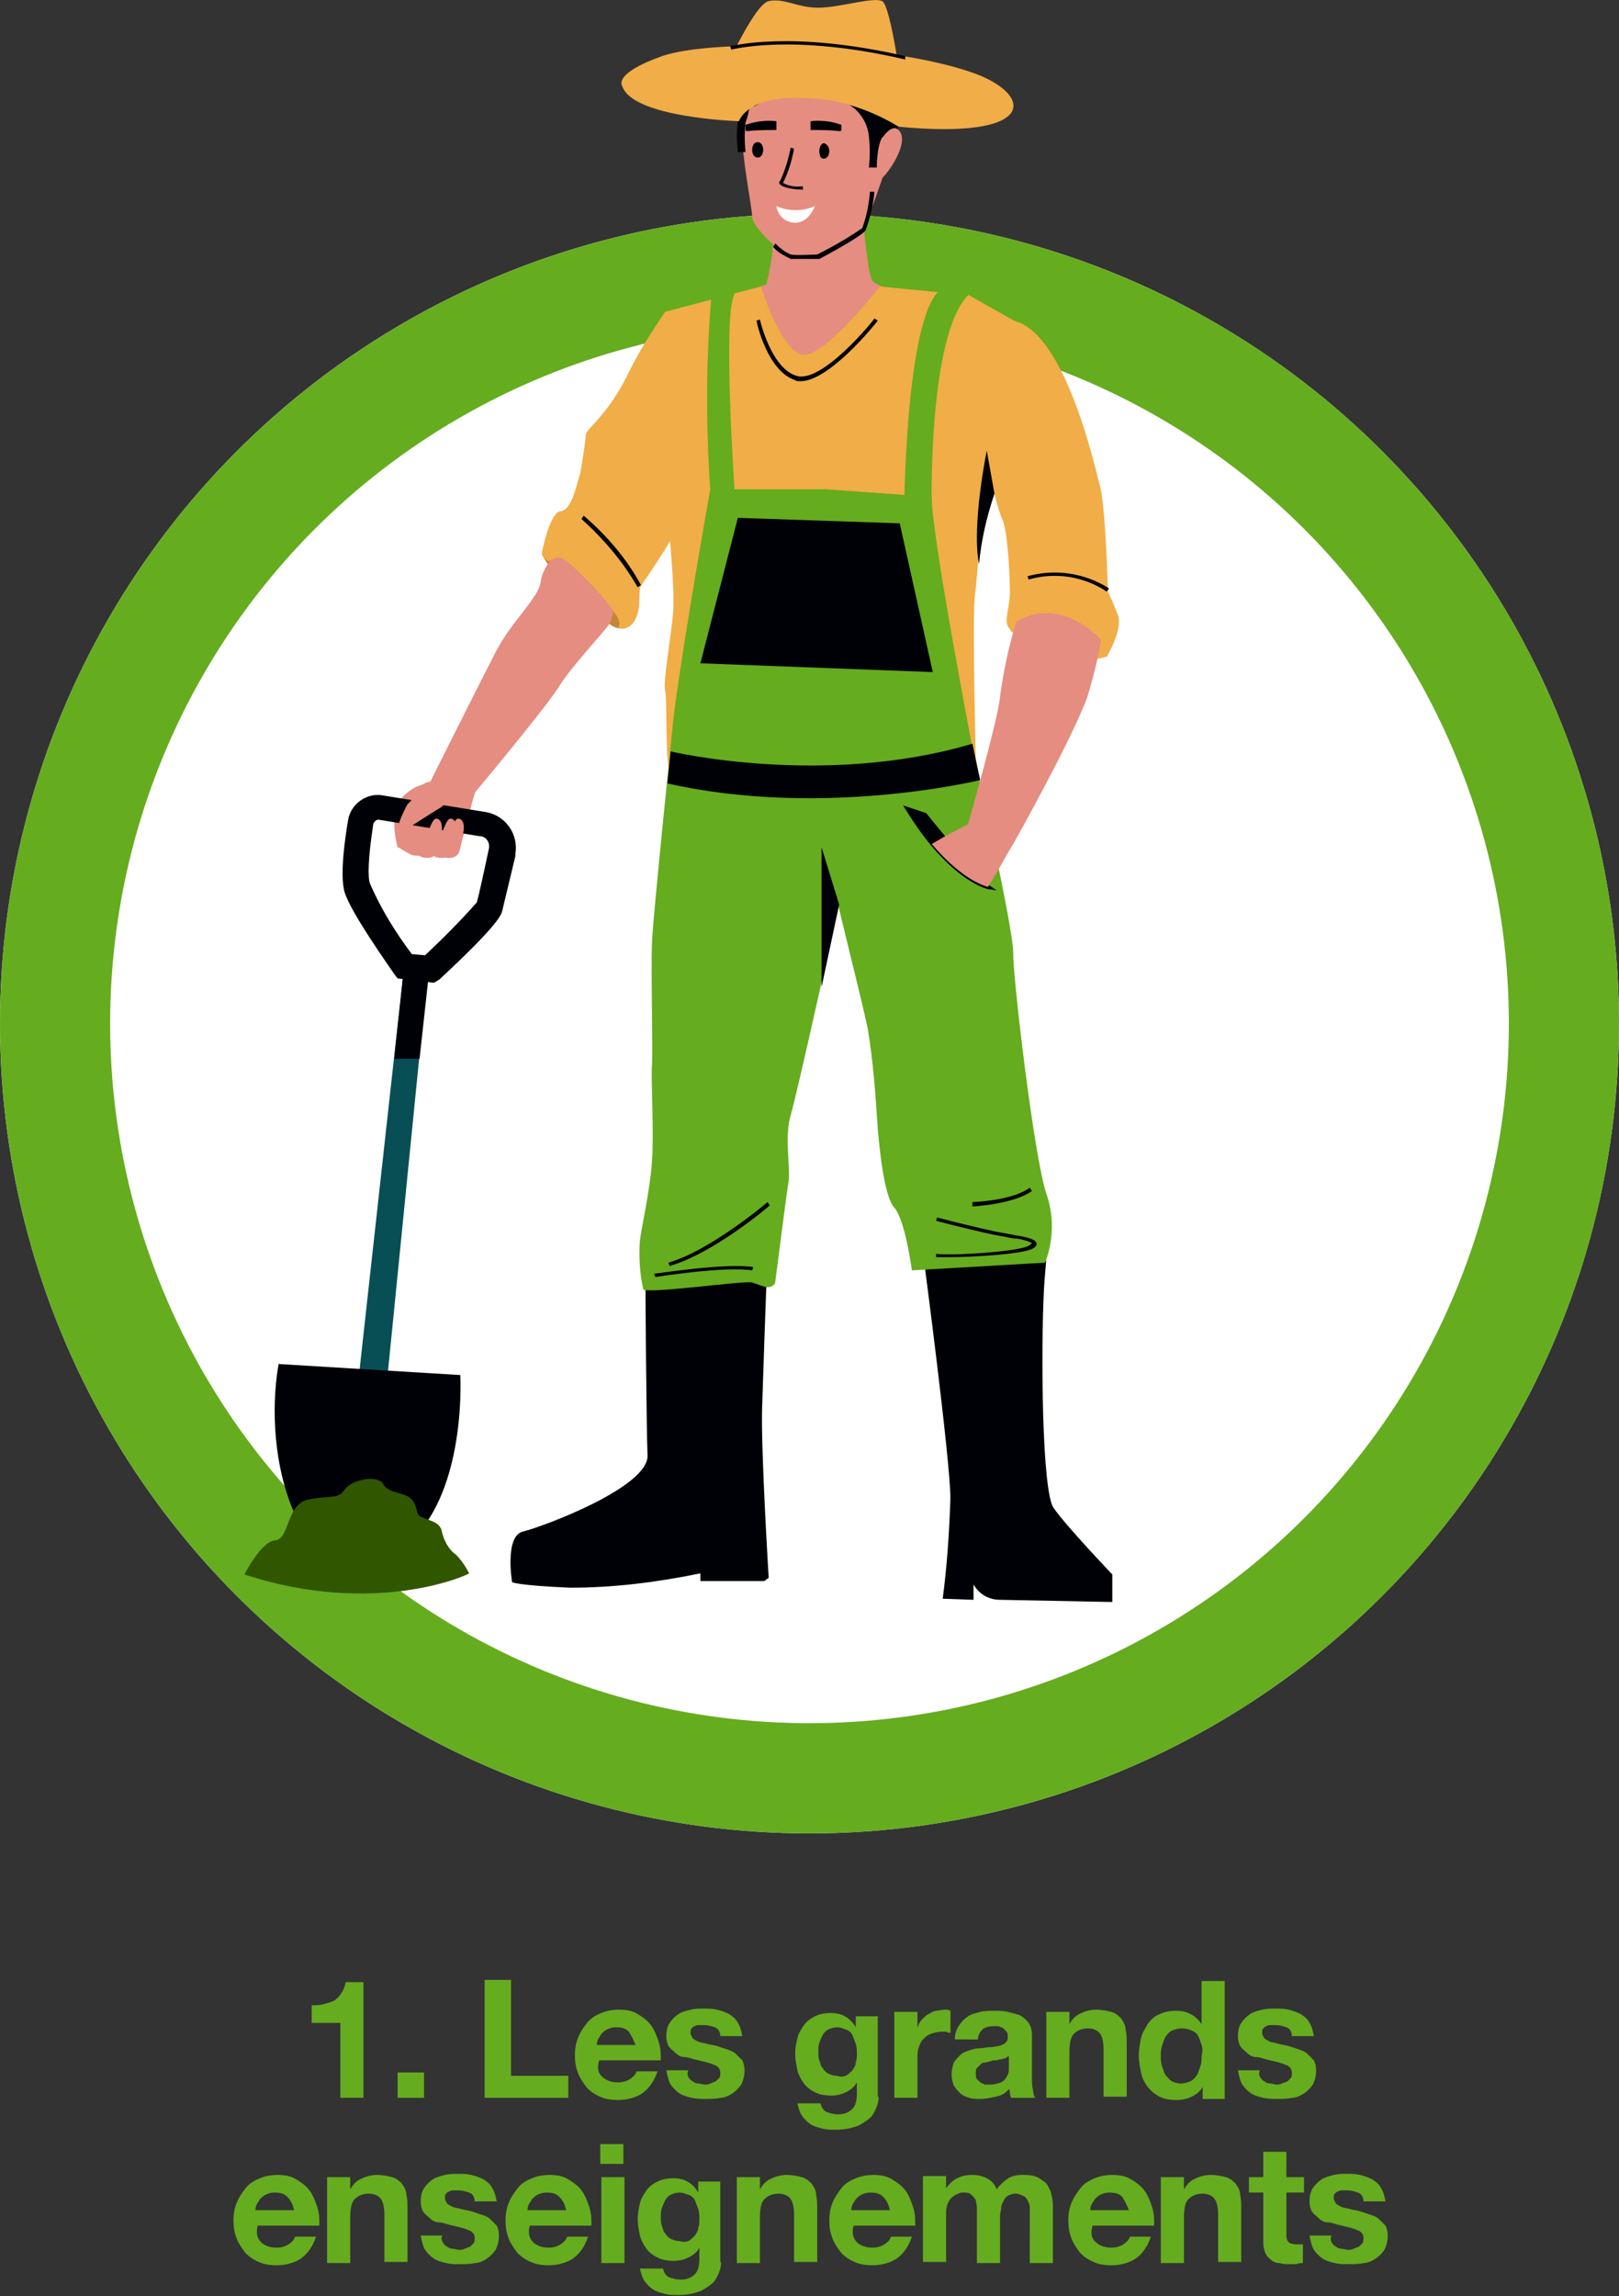 <?xml version="1.0" encoding="utf-8"?>
<!-- Generator: Adobe Illustrator 26.3.1, SVG Export Plug-In . SVG Version: 6.00 Build 0)  -->
<svg version="1.1" id="Calque_1" xmlns="http://www.w3.org/2000/svg" xmlns:xlink="http://www.w3.org/1999/xlink" x="0px" y="0px"
	 viewBox="0 0 147 208.4" style="enable-background:new 0 0 147 208.4;" xml:space="preserve">
<rect x="0" y="0" width="147" height="208.4" fill="#333333" stroke="none"/>
<style type="text/css">
	.st0{fill:#FFFFFF;}
	.st1{fill:none;stroke:#65AC1F;stroke-width:10;}
	.st2{fill:#074F55;}
	.st3{fill:#000007;}
	.st4{clip-path:url(#SVGID_00000062173058873310259860000009130263309058625196_);}
	.st5{fill:#E58D80;}
	.st6{fill:#C48738;}
	.st7{fill:#F1AD47;}
	.st8{fill:#65AC1E;}
	.st9{fill:#315600;}
	.st10{enable-background:new    ;}
	.st11{fill:#65AC1F;}
</style>
<g id="Groupe_1426" transform="translate(-332)">
	<g id="Ellipse_1" transform="translate(704 4614)">
		<circle class="st0" cx="-298.5" cy="-4521.1" r="73.5"/>
		<circle class="st1" cx="-298.5" cy="-4521.1" r="68.5"/>
	</g>
	<g id="Groupe_1429" transform="translate(726.194 4594.6)">
		<path id="Tracé_2016" class="st2" d="M-357.5-4506.9l-4.1,37.1h2.6l3.7-37.1L-357.5-4506.9z"/>
		<path id="Tracé_2017" class="st3" d="M-357.5-4506.9l-0.9,8.4h2.3l0.9-8.2L-357.5-4506.9z"/>
		<g id="Groupe_1428">
			<g>
				<defs>
					<rect id="SVGID_1_" x="-372" y="-4594.6" width="79.4" height="145.4"/>
				</defs>
				<clipPath id="SVGID_00000028304179506674764310000004453464468385112716_">
					<use xlink:href="#SVGID_1_"  style="overflow:visible;"/>
				</clipPath>
				<g id="Groupe_1427" style="clip-path:url(#SVGID_00000028304179506674764310000004453464468385112716_);">
					<path id="Tracé_2018" class="st5" d="M-358-4517.7c0,0,1.1-0.2,1.4-0.7s0.7-2.1,1.1-2.1s0.6,0.5,0.5,1.1
						c-0.1,0.6-0.2,1.3-0.4,1.9c0,0-0.2,0.8-1.4,0.5C-357.2-4517.2-357.6-4517.4-358-4517.7"/>
					<path id="Tracé_2019" class="st3" d="M-330.6-4451.1h5.8c0.1-0.1,0.3-0.2,0.4-0.3c0,0-0.7-11.4-0.6-15.3
						c0.1-2.7,0.3-9.7,0.5-13.7c0.1-1.6,0.1-2.7,0.1-2.9v0c-3,0-5.9,0.1-8.9,0.4c-1.4,0.2-2.3,0.5-2.3,0.9c0,0,0,0.5,0,1.2
						c0,3.9,0.1,15.9,0.2,18.3c0.1,2.9-9.6,6.5-11.3,6.9s-1,4.6-1,4.6s0.5,0.3,5.3,0.5c4,0,7.9-0.5,11.8-1.3L-330.6-4451.1z"/>
					<path id="Tracé_2020" class="st5" d="M-325.9-4568.3l1.3-0.5c0,0,0.9-3.5,0.5-5l8.3-0.6c0,0,0.4,5,0.9,5.4
						c0.9,0.5,1.9,0.9,2.9,1.2c0,0-4.5,6.6-8.4,6.2S-325.9-4568.3-325.9-4568.3"/>
					<path id="Tracé_2021" class="st3" d="M-293.2-4451.7l0,2.5l-10.2-0.2c-1,0-1.9-0.5-2.4-1.4l0,1.4l-2.8-0.1
						c0.4-3,0.6-6.1,0.7-9.1c0-3.4-2.4-21.6-2.4-21.6h11.1c0,0-0.1,1-0.2,2.5c-0.3,5.6-0.2,18.7,0.9,20
						C-297.4-4456.1-293.2-4451.7-293.2-4451.7"/>
					<path id="Tracé_2022" class="st6" d="M-345-4544.3c0.8,1.5,1.9,2.8,3.1,3.9c1.6,1.2,3.4,3.1,4.1,2.8c0.7-0.2-1.3-3.7-2.4-4.4
						C-341.3-4542.7-343.1-4545.5-345-4544.3"/>
					<path id="Tracé_2023" class="st5" d="M-355.8-4523.4c-1.1,0.3-2,1.1-2.5,2.1c-0.2,1.2-0.1,2.4,0.2,3.6c0,0,4.6,1.3,5.3,0.7
						c0.6-0.6,1.5-5.5,1.9-6C-350.6-4523.4-354.8-4524.2-355.8-4523.4"/>
					<path id="Tracé_2024" class="st7" d="M-300.9-4564.8c0,0-1.8,11.5-3.1,15c-0.7,2.1-1.2,4.2-1.4,6.4c-0.1,1.2-0.2,2.3-0.3,3.1
						c-0.2,2.3,0.1,14.6,0.1,14.6s-27.4,1.4-27.8,0.9s-0.2-6.4-0.4-7.1c-0.2-0.7,0.4-4.1,0.7-6.8c0.3-2.7-0.7-11.1-0.7-11.1l0-0.4
						c-1.2-6.4,0-16.1,0-16.1l8.7-2.3c0,0,2,6.5,4.1,6.2s6.7-6.2,6.7-6.2l8.1,0.8L-300.9-4564.8z"/>
					<path id="Tracé_2025" class="st8" d="M-299.2-4486.3c-1.1-3.3-3-19.3-3-21.8s-3.6-18.1-3.6-18.1s-3.8-19.7-3.8-23.3l-9.7-0.7
						c0,0-0.4,0-0.4,0h-10c0,0-2.3,12.8-3.3,20.4c0,0-1.9,18.2-2,20.8c-0.1,2.6,0.1,9.9,0,11.1s0.2,6.1,0,8.8
						c-0.2,2.7-1,6.1-1.1,7.2c-0.1,1.4,0,2.9,0.3,4.3c0.2,0.5,9.2-0.8,9.9-0.6c0.3,0.1,0.8,0.3,1.2,0.4c0.4,0.1,0.8-0.1,0.9-0.4
						c0,0,0-0.1,0-0.1c0.3-2.2,1-7.9,1.2-9c0.2-1.4-0.4-4.1,0.2-6.1c0.6-2,4.3-18.8,4.3-18.8l0-0.3c0.8,3.4,2.3,9.3,2.7,11.3
						c0.5,3,0.7,6,0.9,9c0.1,1.1,0.5,6.1,1.5,7.2c1,1.1,1.6,5.7,1.6,5.7l12.1-0.7C-298.5-4482.1-298.5-4484.3-299.2-4486.3"/>
					<path id="Tracé_2026" class="st8" d="M-308.7-4568.3c0,0-2.9,0.3-3.4,19.3h2.5c0,0-0.3-15.1,3.3-18.8l0-0.2
						c0-0.2-0.2-0.3-0.4-0.3L-308.7-4568.3z"/>
					<path id="Tracé_2027" class="st8" d="M-329.6-4567.7c-0.5,5.8-0.5,11.7-0.1,17.6h2.2c0,0-1.1-16.1,0-17.8l-0.1-0.1
						c-0.1-0.1-0.3-0.2-0.4-0.1L-329.6-4567.7z"/>
					<path id="Tracé_2028" class="st5" d="M-343-4545.3c0,0-2,2.1-2.1,3.5c-0.2,1.5-2.6,3.5-4.1,6.4c-1.5,2.9-6,11.9-6,11.9
						l3.4,1.7c0,0,7.4-8.8,8.5-10.7c1.2-1.9,4.8-5.6,4.6-5.8c-0.2-0.3,1.8-3.4,1.8-3.4S-339.2-4546.2-343-4545.3"/>
					<path id="Tracé_2029" class="st7" d="M-333.8-4566.3c-1.3,1.9-2.5,3.8-3.5,5.9c-1.8,3.5-3.5,4.6-3.7,5.2
						c-0.1,1.2-0.3,2.3-0.5,3.5c-0.4,1.3-0.8,3.4-1.8,3.5s-1.7,3.8-1.7,3.8s0.3,0.7,0.6,0.7c0.2,0.1,0.7-0.7,1.6,0
						c1,0.7,5.4,5.1,4.8,5.9c-0.3,0.3,0.9,0.6,1.5-0.6c0.6-1.2,0.2-2.6,0.5-3c0.2-0.4,3.1-4.3,4.1-7
						C-331-4551.1-331.3-4565.4-333.8-4566.3"/>
					<path id="Tracé_2030" class="st3" d="M-303.7-4513.8c-0.3,0-0.5-0.1-0.8-0.1c-1-0.3-2.8-1.2-5.1-3.9c-1-1.2-1.8-2.4-2.6-3.7
						l2.1,0.7c0,0,0.8,1,1.8,2.2c1.3,1.5,3,3.4,3.8,4.3C-304.1-4514.1-303.9-4513.9-303.7-4513.8"/>
					<path id="Tracé_2031" class="st7" d="M-302.2-4565.5c-1.2,2.2-2,4.5-2.5,6.9c-0.7,3.5,1,10.1,1.5,11.1c0.5,1,0.7,5.2,0.7,6.6
						s-0.5,2.5-0.2,3.1c0.4,0.6,0.3,0.5,0.3,0.5c1.4,0.9,2.8,1.6,4.4,2.2c1.4,0.5,2.9,0.5,4.3,0.1c0,0,1.5-2.5,1-3.8
						s-0.9-2.1-0.9-2.1s-0.2-7.6-0.7-9.5S-297.5-4564.5-302.2-4565.5"/>
					<path id="Tracé_2032" class="st5" d="M-294.2-4536.5c0,0-0.3,1.8-1.1,4.6c-0.7,2.8-6.9,14-7.2,14.4c-0.2,0.3-1.1,2-1.8,3.1
						c-0.1,0.1-0.1,0.2-0.2,0.3c-1-0.3-2.8-1.2-5.1-3.9l1.4-0.8l1.9-1c0,0,2.7-9.4,2.9-11.5c0.3-2.3,0.8-4.7,1.5-6.9
						C-297.7-4540.6-294.2-4536.5-294.2-4536.5"/>
					<path id="Tracé_2033" class="st3" d="M-354.8-4505.4l-3.3-0.4l-0.3-0.4c-0.4-0.6-3.9-5.5-4.5-7.4c-0.1-0.4-0.5-1.7,0.3-6.5
						c0.2-1.5,1.7-2.6,3.2-2.3c0,0,0,0,0,0l9.3,1.5c1.8,0.3,3,2,2.7,3.8c0,0.1,0,0.2,0,0.2c-0.7,2.9-1.1,4.6-1.2,5
						c-0.1,0.3-0.2,1.1-5.7,6.2L-354.8-4505.4z M-356.8-4508l1.2,0.1c1.6-1.5,3.2-3.1,4.7-4.8c0.2-0.7,0.7-3,1.1-4.9
						c0.1-0.5-0.2-1-0.7-1.1c0,0,0,0-0.1,0l-9.2-1.5c-0.1,0-0.2,0-0.3,0.1c-0.1,0.1-0.2,0.2-0.2,0.3c-0.5,3.2-0.5,4.9-0.3,5.4
						C-359.6-4512.1-358.3-4510-356.8-4508"/>
					<path id="Tracé_2034" class="st3" d="M-368.9-4470.8l16.5,1c0,0,0.8,13.9-7.4,16.8C-367.1-4450.4-370.4-4462.2-368.9-4470.8"
						/>
					<path id="Tracé_2035" class="st9" d="M-372-4451.7c0,0,1.5-3,2.8-3.1s1-3.3,3-3.7s2.7,0,3.3-0.9c0.6-0.9,3-1.4,3.5-0.5
						c0.5,0.9,2,0.7,2.6,1.4c0.6,0.7,0.3,1.4,0.9,1.6c0.6,0.3,1.6,0.4,1.8,1.2c0.2,0.9,0.6,1.7,1.3,2.2c0.5,0.5,0.9,1.1,1.2,1.7
						C-351.6-4451.7-360.1-4447.8-372-4451.7"/>
					<path id="Tracé_2036" class="st5" d="M-323.6-4590.8c-1.9,1.2-3,3.2-3.2,5.4c-0.4,3.9,0.9,9.4,0.9,10.5c0.1,1,2.5,3.2,3.5,3.6
						c1,0.4,5.3-1.2,6.1-1.9c0.8-0.8,1.6-3.5,2.7-6.6S-312.2-4594.1-323.6-4590.8"/>
					<path id="Tracé_2037" class="st3" d="M-327.1-4584.8c0,0-0.2,2.1-0.2,2.5s0.1,1.5,0.1,1.5h0.7c-0.1-0.9-0.1-1.8,0-2.7
						c0.2-0.5,0.3-1,0.4-1.6c0.1,0.1,0.3,0.2,0.5,0.1c0.9-0.6,1.9-1,2.9-1.2c1.8-0.3,4.5,0.7,5.6,1.1c1,0.6,1.7,1.7,1.8,2.9
						c0.1,0.9,0.1,1.9,0,2.8h0.9c0,0,0-2.8,1.1-2.9c1.2-0.1,0.5-3,0.5-3S-325.5-4591-327.1-4584.8"/>
					<path id="Tracé_2038" class="st5" d="M-314-4582.2c0,0,1-1.5,1.6-0.3c0.6,1.3-1.5,4.1-1.9,4.2
						C-314.8-4578.2-314.6-4581.8-314-4582.2"/>
					<path id="Tracé_2039" class="st3" d="M-321.5-4571.1c-0.3,0-0.6,0-0.9,0c-0.6-0.3-1.2-0.6-1.6-1.1l0.2-0.3
						c0.4,0.4,0.9,0.8,1.4,1c0.4,0.1,2.1,0,2.4,0c1.4-0.7,2.8-1.5,4.1-2.4c0.4-1.1,0.6-2.2,0.7-3.3h0.4c-0.1,1.2-0.4,2.4-0.8,3.5
						c-0.3,0.5-3.6,2.3-4.2,2.6l0,0h0C-320-4571.1-320.8-4571.1-321.5-4571.1"/>
					<path id="Tracé_2040" class="st3" d="M-321.5-4577.4c-0.7,0-1.7-0.2-1.9-0.5c-0.1-0.1,0-0.3,0.1-0.4c0.4-0.9,0.7-1.9,0.9-2.9
						l0.3,0.1c-0.2,1.1-0.5,2.1-1,3.1c0,0,0,0,0,0c0.5,0.3,1.2,0.4,1.8,0.3l0,0.4C-321.3-4577.4-321.4-4577.4-321.5-4577.4"/>
					<path id="Tracé_2041" class="st3" d="M-320.6-4583.6v0.8c0.9,0,1.8,0,2.6,0.1c0.1,0,0.2,0,0.2-0.1c0,0,0,0,0,0v-0.4
						c0-0.1,0-0.1-0.1-0.1C-318.7-4583.6-319.7-4583.7-320.6-4583.6"/>
					<path id="Tracé_2042" class="st3" d="M-323.7-4583.6v0.8c-0.9,0-1.8,0-2.6,0.1c-0.1,0-0.2,0-0.2-0.1c0,0,0,0,0,0v-0.4
						c0-0.1,0-0.1,0.1-0.1C-325.5-4583.6-324.6-4583.7-323.7-4583.6"/>
					<path id="Tracé_2043" class="st3" d="M-318.9-4580.9c0,0.4-0.2,0.7-0.5,0.7s-0.4-0.3-0.4-0.7c0-0.4,0.2-0.7,0.4-0.7
						S-318.9-4581.3-318.9-4580.9"/>
					<path id="Tracé_2044" class="st3" d="M-324.9-4581c0,0.4-0.2,0.7-0.5,0.7s-0.5-0.3-0.5-0.7c0-0.4,0.2-0.7,0.5-0.7
						S-324.9-4581.4-324.9-4581"/>
					<path id="Tracé_2045" class="st0" d="M-323.7-4575.9c1.1,0.5,2.4,0.5,3.5,0c0,0-0.6,1.7-2,1.5
						C-323-4574.5-323.6-4575.1-323.7-4575.9"/>
					<path id="Tracé_2046" class="st7" d="M-328.9-4587.1c0,0,3.1-7.1,4.5-7.4c1.4-0.3,2.6,0.6,4.5,0.6s5-1,5.8-0.6
						s1.9,8.4,1.9,9.6C-312.3-4583.8-323.2-4589.9-328.9-4587.1"/>
					<path id="Tracé_2047" class="st7" d="M-337.7-4586.8c0,0-0.9-1.1,3.6-2.7c4.5-1.6,20.6-1.3,28.5,1.6c5.3,2,5.5,6-7,4.8
						c-2.8-1.7-6-2.7-9.3-2.6c-4.5-0.1-5.2,2.1-5.2,2.1S-336.8-4583.9-337.7-4586.8"/>
					<path id="Tracé_2048" class="st3" d="M-312-4589.2c-10.3-2.4-15.7-0.9-15.8-0.9l-0.1-0.3c0.1,0,5.5-1.5,15.9,0.9L-312-4589.2z
						"/>
					<path id="Tracé_2049" class="st5" d="M-355.7-4523.1l-1.5,1.5c0,0-1.1,2-0.8,2.4c0.3,0.4,0.8-0.2,0.8-0.2s2-1.3,3-1.9
						c0.8-0.5,1-1.6,0.1-2C-354.7-4523.6-355.3-4523.5-355.7-4523.1"/>
					<path id="Tracé_2050" class="st5" d="M-357.1-4517.5c0,0,1.1-0.2,1.4-0.7c0.3-0.5,0.7-2.1,1.1-2.1s0.6,0.5,0.5,1.1
						c-0.1,0.6-0.2,1.3-0.4,1.9c0,0-0.2,0.8-1.4,0.5C-356.2-4517-356.7-4517.2-357.1-4517.5"/>
					<path id="Tracé_2051" class="st5" d="M-355.8-4517.5c0,0,1.1-0.2,1.4-0.7c0.3-0.5,0.7-2.1,1.1-2.1c0.4,0,0.6,0.5,0.5,1.1
						c-0.1,0.6-0.2,1.3-0.4,1.9c0,0-0.2,0.8-1.4,0.5C-355-4517-355.4-4517.2-355.8-4517.5"/>
					<path id="Tracé_2052" class="st5" d="M-355.1-4517.5c0,0,1.1-0.2,1.4-0.7c0.3-0.5,0.7-2.1,1.1-2.1s0.6,0.5,0.5,1.1
						c-0.1,0.6-0.2,1.3-0.4,1.9c0,0-0.2,0.8-1.4,0.5C-354.3-4517-354.7-4517.2-355.1-4517.5"/>
					<path id="Tracé_2053" class="st3" d="M-303.9-4549.8c-0.7,2.1-1.2,4.2-1.4,6.4c-0.7-3.5,0.7-10.3,0.7-10.3L-303.9-4549.8z"/>
					<path id="Tracé_2054" class="st3" d="M-336.3-4541.3c-1.3-2.3-3.1-4.4-5.1-6.2l0.2-0.3c2.1,1.8,3.9,3.9,5.2,6.3L-336.3-4541.3
						z"/>
					<path id="Tracé_2055" class="st3" d="M-293.7-4540.9c-2.1-1.4-4.7-1.8-7.1-1.1l-0.1-0.3c2.5-0.7,5.2-0.3,7.4,1.1
						L-293.7-4540.9z"/>
					<path id="Tracé_2056" class="st3" d="M-318-4512.5l-1.6-5.2v12.7L-318-4512.5z"/>
					<path id="Tracé_2057" class="st3" d="M-333.3-4526.4c0,0,13.9,3.3,27.4-0.7l0.7,3.3c0,0-14.3,3.5-28.4,0.3L-333.3-4526.4z"/>
					<path id="Tracé_2058" class="st3" d="M-327.2-4547.6l14.7,0.5l3,13.5l-21.1-0.8L-327.2-4547.6z"/>
					<path id="Tracé_2059" class="st3" d="M-308-4480.5c-0.4,0-0.8,0-1.2,0l0-0.3c1.3,0.2,7.9-0.2,8.5-0.8c0.1,0,0.1-0.1,0.2-0.2
						c-0.5-0.2-1.1-0.4-1.7-0.4c-0.5-0.1-1-0.2-1.6-0.3c-2.8-0.6-5.4-1.3-5.4-1.3l0.1-0.3c0,0,2.6,0.7,5.4,1.3
						c0.6,0.1,1.1,0.2,1.6,0.3c1.3,0.2,1.9,0.4,2,0.7c0.1,0.2-0.1,0.4-0.3,0.5C-301.1-4480.8-305.7-4480.5-308-4480.5"/>
					<path id="Tracé_2060" class="st3" d="M-305.9-4485.1l0-0.4c0,0,3.6-0.1,5.2-1.3l0.2,0.3
						C-302.2-4485.3-305.8-4485.1-305.9-4485.1"/>
					<path id="Tracé_2061" class="st3" d="M-334.7-4478.7l-0.1-0.3c0.3,0,6.4-1,9-0.6l-0.1,0.3
						C-328.4-4479.7-334.6-4478.7-334.7-4478.7"/>
					<path id="Tracé_2062" class="st3" d="M-333.4-4479.7l-0.1-0.3c3.8-1.1,8.9-5.4,9-5.5l0.2,0.3
						C-324.5-4485-329.5-4480.8-333.4-4479.7"/>
					<path id="Tracé_2063" class="st3" d="M-321.5-4560c-0.2,0-0.4,0-0.5-0.1c-2.5-0.8-3.5-5.2-3.5-5.4l0.3-0.1c0,0,1,4.4,3.3,5.1
						c2.3,0.8,7.1-5.1,7.1-5.2l0.3,0.2C-314.7-4565.2-318.9-4560-321.5-4560"/>
				</g>
			</g>
		</g>
	</g>
</g>
<g class="st10">
	<path class="st11" d="M30.9,190.4v-6.8h-2.6V182c0.4,0,0.7,0,1.1-0.1c0.3-0.1,0.7-0.2,0.9-0.3s0.5-0.4,0.7-0.7
		c0.2-0.3,0.3-0.6,0.4-1H33v10.5H30.9z"/>
	<path class="st11" d="M38.5,188.1v2.3h-2.4v-2.3H38.5z"/>
	<path class="st11" d="M46.4,179.7v8.7h5.2v2H44v-10.7H46.4z"/>
	<path class="st11" d="M54.7,188.5c0.3,0.3,0.8,0.5,1.4,0.5c0.4,0,0.8-0.1,1.1-0.3c0.3-0.2,0.5-0.4,0.6-0.7h1.9
		c-0.3,0.9-0.8,1.6-1.4,2c-0.6,0.4-1.4,0.6-2.2,0.6c-0.6,0-1.2-0.1-1.6-0.3c-0.5-0.2-0.9-0.5-1.2-0.8c-0.3-0.4-0.6-0.8-0.8-1.3
		s-0.3-1-0.3-1.7c0-0.6,0.1-1.1,0.3-1.6c0.2-0.5,0.5-0.9,0.8-1.3s0.8-0.7,1.3-0.9c0.5-0.2,1-0.3,1.6-0.3c0.7,0,1.2,0.1,1.7,0.4
		c0.5,0.3,0.9,0.6,1.2,1s0.5,0.9,0.7,1.5s0.2,1.1,0.2,1.7h-5.6C54.2,187.7,54.3,188.2,54.7,188.5z M57.1,184.4
		c-0.3-0.3-0.6-0.4-1.2-0.4c-0.3,0-0.6,0.1-0.8,0.2c-0.2,0.1-0.4,0.3-0.5,0.4c-0.1,0.2-0.2,0.3-0.3,0.5c-0.1,0.2-0.1,0.4-0.1,0.5
		h3.5C57.5,185.1,57.3,184.7,57.1,184.4z"/>
	<path class="st11" d="M62.5,188.5c0.1,0.2,0.2,0.3,0.4,0.4c0.1,0.1,0.3,0.2,0.5,0.2c0.2,0,0.4,0.1,0.6,0.1c0.1,0,0.3,0,0.5-0.1
		s0.3-0.1,0.5-0.2c0.1-0.1,0.2-0.2,0.3-0.3s0.1-0.3,0.1-0.5c0-0.3-0.2-0.6-0.6-0.7c-0.4-0.2-1-0.3-1.8-0.5c-0.3-0.1-0.6-0.2-0.9-0.2
		s-0.6-0.2-0.8-0.4s-0.4-0.3-0.6-0.6c-0.1-0.2-0.2-0.5-0.2-0.9c0-0.5,0.1-0.9,0.3-1.2c0.2-0.3,0.5-0.6,0.8-0.8
		c0.3-0.2,0.7-0.3,1.1-0.4s0.8-0.1,1.2-0.1c0.4,0,0.8,0,1.2,0.1s0.7,0.2,1.1,0.4c0.3,0.2,0.6,0.4,0.8,0.8c0.2,0.3,0.3,0.7,0.4,1.2
		h-2c0-0.4-0.2-0.7-0.5-0.8c-0.3-0.1-0.6-0.2-1-0.2c-0.1,0-0.3,0-0.4,0c-0.1,0-0.3,0-0.4,0.1c-0.1,0-0.2,0.1-0.3,0.2
		c-0.1,0.1-0.1,0.2-0.1,0.4c0,0.2,0.1,0.3,0.2,0.5c0.1,0.1,0.3,0.2,0.5,0.3s0.5,0.1,0.8,0.2c0.3,0.1,0.6,0.1,0.9,0.2
		c0.3,0.1,0.6,0.2,0.9,0.3c0.3,0.1,0.6,0.2,0.8,0.4s0.4,0.4,0.6,0.6c0.1,0.2,0.2,0.5,0.2,0.9c0,0.5-0.1,0.9-0.3,1.3
		c-0.2,0.3-0.5,0.6-0.8,0.8c-0.3,0.2-0.7,0.4-1.1,0.4c-0.4,0.1-0.9,0.1-1.3,0.1c-0.5,0-0.9,0-1.3-0.1c-0.4-0.1-0.8-0.2-1.1-0.4
		s-0.6-0.5-0.8-0.8c-0.2-0.3-0.3-0.8-0.4-1.3h2C62.4,188.1,62.4,188.3,62.5,188.5z"/>
	<path class="st11" d="M79.7,190.9c-0.1,0.4-0.3,0.8-0.5,1.1s-0.7,0.6-1.2,0.9c-0.5,0.2-1.2,0.4-2.1,0.4c-0.4,0-0.8,0-1.2-0.1
		s-0.8-0.2-1.1-0.4c-0.3-0.2-0.6-0.5-0.8-0.8c-0.2-0.3-0.3-0.7-0.4-1.1h2.1c0.1,0.4,0.3,0.7,0.6,0.8s0.6,0.2,1,0.2
		c0.6,0,1-0.2,1.3-0.5s0.4-0.8,0.4-1.4v-1h0c-0.2,0.4-0.6,0.7-1,0.9c-0.4,0.2-0.9,0.3-1.3,0.3c-0.6,0-1.1-0.1-1.5-0.3
		c-0.4-0.2-0.8-0.5-1-0.8c-0.3-0.4-0.5-0.8-0.6-1.2c-0.1-0.5-0.2-1-0.2-1.5c0-0.5,0.1-1,0.2-1.4c0.1-0.5,0.4-0.9,0.6-1.2
		c0.3-0.4,0.6-0.6,1-0.8s0.9-0.3,1.4-0.3c0.5,0,1,0.1,1.3,0.3c0.4,0.2,0.7,0.5,1,1h0v-1h2v7.3C79.8,190.2,79.8,190.5,79.7,190.9z
		 M76.8,188.4c0.2-0.1,0.4-0.3,0.6-0.5c0.1-0.2,0.3-0.4,0.3-0.7c0.1-0.3,0.1-0.5,0.1-0.8c0-0.3,0-0.6-0.1-0.9s-0.2-0.5-0.3-0.8
		c-0.1-0.2-0.3-0.4-0.6-0.5S76.3,184,76,184c-0.3,0-0.6,0.1-0.8,0.2s-0.4,0.3-0.5,0.5s-0.2,0.4-0.3,0.7s-0.1,0.5-0.1,0.8
		c0,0.3,0,0.6,0.1,0.8c0.1,0.3,0.1,0.5,0.3,0.7c0.1,0.2,0.3,0.4,0.5,0.5c0.2,0.1,0.5,0.2,0.8,0.2C76.3,188.5,76.5,188.5,76.8,188.4z
		"/>
	<path class="st11" d="M83.3,182.6v1.4h0c0.1-0.2,0.2-0.5,0.4-0.7c0.2-0.2,0.4-0.4,0.6-0.5c0.2-0.1,0.5-0.3,0.7-0.3s0.5-0.1,0.8-0.1
		c0.1,0,0.3,0,0.5,0.1v2c-0.1,0-0.2,0-0.4-0.1c-0.1,0-0.3,0-0.4,0c-0.4,0-0.7,0.1-1,0.2s-0.5,0.3-0.7,0.5c-0.2,0.2-0.3,0.5-0.4,0.8
		s-0.1,0.6-0.1,1v3.5h-2.1v-7.8H83.3z"/>
	<path class="st11" d="M86.7,185c0-0.5,0.2-0.9,0.4-1.2c0.2-0.3,0.5-0.6,0.8-0.8c0.3-0.2,0.7-0.3,1.1-0.4c0.4-0.1,0.9-0.1,1.3-0.1
		c0.4,0,0.8,0,1.2,0.1c0.4,0.1,0.8,0.2,1.1,0.3c0.3,0.2,0.6,0.4,0.8,0.7s0.3,0.7,0.3,1.1v4c0,0.3,0,0.7,0.1,1c0,0.3,0.1,0.6,0.2,0.7
		h-2.2c0-0.1-0.1-0.2-0.1-0.4c0-0.1,0-0.3-0.1-0.4c-0.3,0.4-0.7,0.6-1.2,0.7c-0.5,0.1-0.9,0.2-1.4,0.2c-0.4,0-0.7,0-1-0.1
		c-0.3-0.1-0.6-0.2-0.8-0.4c-0.2-0.2-0.4-0.4-0.6-0.7c-0.1-0.3-0.2-0.6-0.2-1c0-0.4,0.1-0.8,0.2-1.1c0.2-0.3,0.4-0.5,0.6-0.7
		s0.5-0.3,0.8-0.4s0.6-0.2,1-0.2c0.3,0,0.6-0.1,0.9-0.1s0.6-0.1,0.8-0.1c0.2-0.1,0.4-0.1,0.6-0.3s0.2-0.3,0.2-0.5
		c0-0.2,0-0.4-0.1-0.5c-0.1-0.1-0.2-0.2-0.3-0.3s-0.3-0.1-0.4-0.2c-0.2,0-0.3,0-0.5,0c-0.4,0-0.8,0.1-1,0.3
		c-0.2,0.2-0.4,0.5-0.4,0.9H86.7z M91.6,186.6c-0.1,0.1-0.2,0.1-0.3,0.2c-0.1,0-0.3,0.1-0.4,0.1c-0.2,0-0.3,0.1-0.5,0.1
		c-0.2,0-0.3,0-0.5,0.1c-0.2,0-0.3,0.1-0.5,0.1c-0.2,0-0.3,0.1-0.4,0.2c-0.1,0.1-0.2,0.2-0.3,0.3s-0.1,0.3-0.1,0.5
		c0,0.2,0,0.4,0.1,0.5s0.2,0.2,0.3,0.3c0.1,0.1,0.3,0.1,0.4,0.2c0.2,0,0.3,0,0.5,0c0.4,0,0.7-0.1,1-0.2c0.2-0.1,0.4-0.3,0.5-0.5
		c0.1-0.2,0.2-0.4,0.2-0.6c0-0.2,0-0.4,0-0.5V186.6z"/>
	<path class="st11" d="M97.1,182.6v1.1h0c0.3-0.5,0.6-0.8,1.1-1c0.4-0.2,0.9-0.3,1.3-0.3c0.6,0,1,0.1,1.4,0.2s0.7,0.4,0.9,0.6
		c0.2,0.3,0.4,0.6,0.4,1c0.1,0.4,0.1,0.8,0.1,1.3v4.8h-2.1V186c0-0.6-0.1-1.1-0.3-1.4c-0.2-0.3-0.6-0.5-1.1-0.5
		c-0.6,0-1,0.2-1.3,0.5c-0.3,0.3-0.4,0.9-0.4,1.7v4.1h-2.1v-7.8H97.1z"/>
	<path class="st11" d="M109.2,189.4c-0.2,0.4-0.6,0.7-1,0.9c-0.4,0.2-0.9,0.3-1.4,0.3c-0.6,0-1.1-0.1-1.5-0.3
		c-0.4-0.2-0.8-0.5-1.1-0.9c-0.3-0.4-0.5-0.8-0.6-1.3s-0.2-1-0.2-1.6c0-0.5,0.1-1,0.2-1.5c0.1-0.5,0.4-0.9,0.6-1.3
		c0.3-0.4,0.6-0.7,1.1-0.9c0.4-0.2,0.9-0.3,1.5-0.3c0.5,0,0.9,0.1,1.3,0.3c0.4,0.2,0.7,0.5,1,0.9h0v-3.9h2.1v10.7h-2L109.2,189.4
		L109.2,189.4z M109.1,185.6c-0.1-0.3-0.2-0.6-0.3-0.8s-0.3-0.4-0.6-0.5c-0.2-0.1-0.5-0.2-0.9-0.2s-0.6,0.1-0.9,0.2
		c-0.2,0.1-0.4,0.3-0.6,0.6c-0.1,0.2-0.2,0.5-0.3,0.8s-0.1,0.6-0.1,0.9c0,0.3,0,0.6,0.1,0.9c0.1,0.3,0.2,0.6,0.3,0.8
		c0.2,0.2,0.3,0.4,0.6,0.6c0.2,0.1,0.5,0.2,0.8,0.2c0.4,0,0.6-0.1,0.9-0.2c0.2-0.1,0.4-0.3,0.6-0.6c0.1-0.2,0.2-0.5,0.3-0.8
		s0.1-0.6,0.1-0.9C109.2,186.2,109.2,185.9,109.1,185.6z"/>
	<path class="st11" d="M114.4,188.5c0.1,0.2,0.2,0.3,0.4,0.4c0.1,0.1,0.3,0.2,0.5,0.2c0.2,0,0.4,0.1,0.6,0.1c0.1,0,0.3,0,0.5-0.1
		s0.3-0.1,0.5-0.2c0.1-0.1,0.2-0.2,0.3-0.3s0.1-0.3,0.1-0.5c0-0.3-0.2-0.6-0.6-0.7c-0.4-0.2-1-0.3-1.8-0.5c-0.3-0.1-0.6-0.2-0.9-0.2
		s-0.6-0.2-0.8-0.4s-0.4-0.3-0.6-0.6c-0.1-0.2-0.2-0.5-0.2-0.9c0-0.5,0.1-0.9,0.3-1.2c0.2-0.3,0.5-0.6,0.8-0.8
		c0.3-0.2,0.7-0.3,1.1-0.4s0.8-0.1,1.2-0.1c0.4,0,0.8,0,1.2,0.1s0.7,0.2,1.1,0.4c0.3,0.2,0.6,0.4,0.8,0.8c0.2,0.3,0.3,0.7,0.4,1.2
		h-2c0-0.4-0.2-0.7-0.5-0.8c-0.3-0.1-0.6-0.2-1-0.2c-0.1,0-0.3,0-0.4,0c-0.1,0-0.3,0-0.4,0.1c-0.1,0-0.2,0.1-0.3,0.2
		c-0.1,0.1-0.1,0.2-0.1,0.4c0,0.2,0.1,0.3,0.2,0.5c0.1,0.1,0.3,0.2,0.5,0.3s0.5,0.1,0.8,0.2c0.3,0.1,0.6,0.1,0.9,0.2
		c0.3,0.1,0.6,0.2,0.9,0.3c0.3,0.1,0.6,0.2,0.8,0.4s0.4,0.4,0.6,0.6c0.1,0.2,0.2,0.5,0.2,0.9c0,0.5-0.1,0.9-0.3,1.3
		c-0.2,0.3-0.5,0.6-0.8,0.8c-0.3,0.2-0.7,0.4-1.1,0.4c-0.4,0.1-0.9,0.1-1.3,0.1c-0.5,0-0.9,0-1.3-0.1c-0.4-0.1-0.8-0.2-1.1-0.4
		s-0.6-0.5-0.8-0.8c-0.2-0.3-0.3-0.8-0.4-1.3h2C114.3,188.1,114.3,188.3,114.4,188.5z"/>
</g>
<g class="st10">
	<path class="st11" d="M23.7,203.5c0.3,0.3,0.8,0.5,1.4,0.5c0.4,0,0.8-0.1,1.1-0.3c0.3-0.2,0.5-0.4,0.6-0.7h1.9
		c-0.3,0.9-0.8,1.6-1.4,2c-0.6,0.4-1.4,0.6-2.2,0.6c-0.6,0-1.2-0.1-1.6-0.3c-0.5-0.2-0.9-0.5-1.2-0.8c-0.3-0.4-0.6-0.8-0.8-1.3
		s-0.3-1-0.3-1.7c0-0.6,0.1-1.1,0.3-1.6c0.2-0.5,0.5-0.9,0.8-1.3s0.8-0.7,1.3-0.9c0.5-0.2,1-0.3,1.6-0.3c0.7,0,1.2,0.1,1.7,0.4
		c0.5,0.3,0.9,0.6,1.2,1s0.5,0.9,0.7,1.5s0.2,1.1,0.2,1.7h-5.6C23.2,202.7,23.4,203.2,23.7,203.5z M26.1,199.4
		c-0.3-0.3-0.6-0.4-1.2-0.4c-0.3,0-0.6,0.1-0.8,0.2c-0.2,0.1-0.4,0.3-0.5,0.4c-0.1,0.2-0.2,0.3-0.3,0.5c-0.1,0.2-0.1,0.4-0.1,0.5
		h3.5C26.6,200.1,26.4,199.7,26.1,199.4z"/>
	<path class="st11" d="M31.8,197.6v1.1h0c0.3-0.5,0.6-0.8,1.1-1c0.4-0.2,0.9-0.3,1.3-0.3c0.6,0,1,0.1,1.4,0.2s0.7,0.4,0.9,0.6
		c0.2,0.3,0.4,0.6,0.4,1c0.1,0.4,0.1,0.8,0.1,1.3v4.8h-2.1V201c0-0.6-0.1-1.1-0.3-1.4c-0.2-0.3-0.6-0.5-1.1-0.5
		c-0.6,0-1,0.2-1.3,0.5c-0.3,0.3-0.4,0.9-0.4,1.7v4.1h-2.1v-7.8H31.8z"/>
	<path class="st11" d="M40.2,203.5c0.1,0.2,0.2,0.3,0.4,0.4c0.1,0.1,0.3,0.2,0.5,0.2c0.2,0,0.4,0.1,0.6,0.1c0.1,0,0.3,0,0.5-0.1
		s0.3-0.1,0.5-0.2c0.1-0.1,0.2-0.2,0.3-0.3s0.1-0.3,0.1-0.5c0-0.3-0.2-0.6-0.6-0.7c-0.4-0.2-1-0.3-1.8-0.5c-0.3-0.1-0.6-0.2-0.9-0.2
		s-0.6-0.2-0.8-0.4s-0.4-0.3-0.6-0.6c-0.1-0.2-0.2-0.5-0.2-0.9c0-0.5,0.1-0.9,0.3-1.2c0.2-0.3,0.5-0.6,0.8-0.8
		c0.3-0.2,0.7-0.3,1.1-0.4s0.8-0.1,1.2-0.1c0.4,0,0.8,0,1.2,0.1s0.7,0.2,1.1,0.4c0.3,0.2,0.6,0.4,0.8,0.8c0.2,0.3,0.3,0.7,0.4,1.2
		h-2c0-0.4-0.2-0.7-0.5-0.8c-0.3-0.1-0.6-0.2-1-0.2c-0.1,0-0.3,0-0.4,0c-0.1,0-0.3,0-0.4,0.1c-0.1,0-0.2,0.1-0.3,0.2
		c-0.1,0.1-0.1,0.2-0.1,0.4c0,0.2,0.1,0.3,0.2,0.5c0.1,0.1,0.3,0.2,0.5,0.3s0.5,0.1,0.8,0.2c0.3,0.1,0.6,0.1,0.9,0.2
		c0.3,0.1,0.6,0.2,0.9,0.3c0.3,0.1,0.6,0.2,0.8,0.4s0.4,0.4,0.6,0.6c0.1,0.2,0.2,0.5,0.2,0.9c0,0.5-0.1,0.9-0.3,1.3
		c-0.2,0.3-0.5,0.6-0.8,0.8c-0.3,0.2-0.7,0.4-1.1,0.4c-0.4,0.1-0.9,0.1-1.3,0.1c-0.5,0-0.9,0-1.3-0.1c-0.4-0.1-0.8-0.2-1.1-0.4
		s-0.6-0.5-0.8-0.8c-0.2-0.3-0.3-0.8-0.4-1.3h2C40,203.1,40.1,203.3,40.2,203.5z"/>
	<path class="st11" d="M48.4,203.5c0.3,0.3,0.8,0.5,1.4,0.5c0.4,0,0.8-0.1,1.1-0.3c0.3-0.2,0.5-0.4,0.6-0.7h1.9
		c-0.3,0.9-0.8,1.6-1.4,2c-0.6,0.4-1.4,0.6-2.2,0.6c-0.6,0-1.2-0.1-1.6-0.3c-0.5-0.2-0.9-0.5-1.2-0.8c-0.3-0.4-0.6-0.8-0.8-1.3
		s-0.3-1-0.3-1.7c0-0.6,0.1-1.1,0.3-1.6c0.2-0.5,0.5-0.9,0.8-1.3s0.8-0.7,1.3-0.9c0.5-0.2,1-0.3,1.6-0.3c0.7,0,1.2,0.1,1.7,0.4
		c0.5,0.3,0.9,0.6,1.2,1s0.5,0.9,0.7,1.5s0.2,1.1,0.2,1.7h-5.6C47.9,202.7,48.1,203.2,48.4,203.5z M50.8,199.4
		c-0.3-0.3-0.6-0.4-1.2-0.4c-0.3,0-0.6,0.1-0.8,0.2c-0.2,0.1-0.4,0.3-0.5,0.4c-0.1,0.2-0.2,0.3-0.3,0.5c-0.1,0.2-0.1,0.4-0.1,0.5
		h3.5C51.3,200.1,51.1,199.7,50.8,199.4z"/>
	<path class="st11" d="M54.5,196.4v-1.8h2.1v1.8H54.5z M56.7,197.6v7.8h-2.1v-7.8H56.7z"/>
	<path class="st11" d="M65.4,205.9c-0.1,0.4-0.3,0.8-0.5,1.1s-0.7,0.6-1.2,0.9c-0.5,0.2-1.2,0.4-2.1,0.4c-0.4,0-0.8,0-1.2-0.1
		s-0.8-0.2-1.1-0.4c-0.3-0.2-0.6-0.5-0.8-0.8c-0.2-0.3-0.3-0.7-0.4-1.1h2.1c0.1,0.4,0.3,0.7,0.6,0.8s0.6,0.2,1,0.2
		c0.6,0,1-0.2,1.3-0.5s0.4-0.8,0.4-1.4v-1h0c-0.2,0.4-0.6,0.7-1,0.9c-0.4,0.2-0.9,0.3-1.3,0.3c-0.6,0-1.1-0.1-1.5-0.3
		c-0.4-0.2-0.8-0.5-1-0.8c-0.3-0.4-0.5-0.8-0.6-1.2c-0.1-0.5-0.2-1-0.2-1.5c0-0.5,0.1-1,0.2-1.4c0.1-0.5,0.4-0.9,0.6-1.2
		c0.3-0.4,0.6-0.6,1-0.8s0.9-0.3,1.4-0.3c0.5,0,1,0.1,1.3,0.3c0.4,0.2,0.7,0.5,1,1h0v-1h2v7.3C65.5,205.2,65.5,205.5,65.4,205.9z
		 M62.5,203.4c0.2-0.1,0.4-0.3,0.6-0.5c0.1-0.2,0.3-0.4,0.3-0.7c0.1-0.3,0.1-0.5,0.1-0.8c0-0.3,0-0.6-0.1-0.9s-0.2-0.5-0.3-0.8
		c-0.1-0.2-0.3-0.4-0.6-0.5S62,199,61.7,199c-0.3,0-0.6,0.1-0.8,0.2s-0.4,0.3-0.5,0.5s-0.2,0.4-0.3,0.7s-0.1,0.5-0.1,0.8
		c0,0.3,0,0.6,0.1,0.8c0.1,0.3,0.1,0.5,0.3,0.7c0.1,0.2,0.3,0.4,0.5,0.5c0.2,0.1,0.5,0.2,0.8,0.2C62,203.5,62.2,203.5,62.5,203.4z"
		/>
	<path class="st11" d="M69,197.6v1.1h0c0.3-0.5,0.6-0.8,1.1-1c0.4-0.2,0.9-0.3,1.3-0.3c0.6,0,1,0.1,1.4,0.2s0.7,0.4,0.9,0.6
		c0.2,0.3,0.4,0.6,0.4,1c0.1,0.4,0.1,0.8,0.1,1.3v4.8h-2.1V201c0-0.6-0.1-1.1-0.3-1.4c-0.2-0.3-0.6-0.5-1.1-0.5
		c-0.6,0-1,0.2-1.3,0.5c-0.3,0.3-0.4,0.9-0.4,1.7v4.1h-2.1v-7.8H69z"/>
	<path class="st11" d="M77.8,203.5c0.3,0.3,0.8,0.5,1.4,0.5c0.4,0,0.8-0.1,1.1-0.3c0.3-0.2,0.5-0.4,0.6-0.7h1.9
		c-0.3,0.9-0.8,1.6-1.4,2c-0.6,0.4-1.4,0.6-2.2,0.6c-0.6,0-1.2-0.1-1.6-0.3c-0.5-0.2-0.9-0.5-1.2-0.8c-0.3-0.4-0.6-0.8-0.8-1.3
		s-0.3-1-0.3-1.7c0-0.6,0.1-1.1,0.3-1.6c0.2-0.5,0.5-0.9,0.8-1.3s0.8-0.7,1.3-0.9c0.5-0.2,1-0.3,1.6-0.3c0.7,0,1.2,0.1,1.7,0.4
		c0.5,0.3,0.9,0.6,1.2,1s0.5,0.9,0.7,1.5s0.2,1.1,0.2,1.7h-5.6C77.3,202.7,77.5,203.2,77.8,203.5z M80.2,199.4
		c-0.3-0.3-0.6-0.4-1.2-0.4c-0.3,0-0.6,0.1-0.8,0.2c-0.2,0.1-0.4,0.3-0.5,0.4c-0.1,0.2-0.2,0.3-0.3,0.5c-0.1,0.2-0.1,0.4-0.1,0.5
		h3.5C80.7,200.1,80.5,199.7,80.2,199.4z"/>
	<path class="st11" d="M85.9,197.6v1h0c0.3-0.4,0.6-0.7,1-0.9s0.8-0.3,1.4-0.3c0.5,0,0.9,0.1,1.3,0.3c0.4,0.2,0.7,0.5,0.9,1
		c0.2-0.3,0.5-0.6,0.9-0.9c0.4-0.3,0.9-0.4,1.4-0.4c0.4,0,0.8,0,1.1,0.1c0.4,0.1,0.6,0.3,0.9,0.5s0.4,0.5,0.6,0.9
		c0.1,0.4,0.2,0.8,0.2,1.3v5.2h-2.1V201c0-0.3,0-0.5,0-0.7s-0.1-0.4-0.2-0.6c-0.1-0.2-0.2-0.3-0.4-0.4c-0.2-0.1-0.4-0.2-0.7-0.2
		c-0.3,0-0.5,0.1-0.7,0.2c-0.2,0.1-0.3,0.3-0.4,0.5c-0.1,0.2-0.2,0.4-0.2,0.6c0,0.2-0.1,0.5-0.1,0.7v4.3h-2.1V201c0-0.2,0-0.5,0-0.7
		c0-0.2-0.1-0.4-0.1-0.6c-0.1-0.2-0.2-0.3-0.4-0.5s-0.4-0.2-0.8-0.2c-0.1,0-0.2,0-0.4,0.1s-0.3,0.1-0.5,0.3
		c-0.2,0.1-0.3,0.3-0.4,0.5c-0.1,0.2-0.2,0.5-0.2,0.9v4.5h-2.1v-7.8H85.9z"/>
	<path class="st11" d="M99.5,203.5c0.3,0.3,0.8,0.5,1.4,0.5c0.4,0,0.8-0.1,1.1-0.3c0.3-0.2,0.5-0.4,0.6-0.7h1.9
		c-0.3,0.9-0.8,1.6-1.4,2c-0.6,0.4-1.4,0.6-2.2,0.6c-0.6,0-1.2-0.1-1.6-0.3c-0.5-0.2-0.9-0.5-1.2-0.8c-0.3-0.4-0.6-0.8-0.8-1.3
		s-0.3-1-0.3-1.7c0-0.6,0.1-1.1,0.3-1.6c0.2-0.5,0.5-0.9,0.8-1.3s0.8-0.7,1.3-0.9c0.5-0.2,1-0.3,1.6-0.3c0.7,0,1.2,0.1,1.7,0.4
		c0.5,0.3,0.9,0.6,1.2,1s0.5,0.9,0.7,1.5s0.2,1.1,0.2,1.7h-5.6C99,202.7,99.1,203.2,99.5,203.5z M101.9,199.4
		c-0.3-0.3-0.6-0.4-1.2-0.4c-0.3,0-0.6,0.1-0.8,0.2c-0.2,0.1-0.4,0.3-0.5,0.4c-0.1,0.2-0.2,0.3-0.3,0.5c-0.1,0.2-0.1,0.4-0.1,0.5
		h3.5C102.3,200.1,102.1,199.7,101.9,199.4z"/>
	<path class="st11" d="M107.5,197.6v1.1h0c0.3-0.5,0.6-0.8,1.1-1c0.4-0.2,0.9-0.3,1.3-0.3c0.6,0,1,0.1,1.4,0.2s0.7,0.4,0.9,0.6
		c0.2,0.3,0.4,0.6,0.4,1c0.1,0.4,0.1,0.8,0.1,1.3v4.8h-2.1V201c0-0.6-0.1-1.1-0.3-1.4c-0.2-0.3-0.6-0.5-1.1-0.5
		c-0.6,0-1,0.2-1.3,0.5c-0.3,0.3-0.4,0.9-0.4,1.7v4.1h-2.1v-7.8H107.5z"/>
	<path class="st11" d="M118.4,197.6v1.4h-1.6v3.8c0,0.4,0.1,0.6,0.2,0.7c0.1,0.1,0.4,0.2,0.7,0.2c0.1,0,0.2,0,0.3,0
		c0.1,0,0.2,0,0.3,0v1.7c-0.2,0-0.4,0-0.6,0.1c-0.2,0-0.4,0-0.6,0c-0.3,0-0.6,0-0.9-0.1c-0.3,0-0.6-0.1-0.8-0.3s-0.4-0.3-0.5-0.6
		c-0.1-0.2-0.2-0.6-0.2-0.9V199h-1.3v-1.4h1.3v-2.3h2.1v2.3H118.4z"/>
	<path class="st11" d="M120.9,203.5c0.1,0.2,0.2,0.3,0.4,0.4c0.1,0.1,0.3,0.2,0.5,0.2c0.2,0,0.4,0.1,0.6,0.1c0.1,0,0.3,0,0.5-0.1
		s0.3-0.1,0.5-0.2c0.1-0.1,0.2-0.2,0.3-0.3s0.1-0.3,0.1-0.5c0-0.3-0.2-0.6-0.6-0.7c-0.4-0.2-1-0.3-1.8-0.5c-0.3-0.1-0.6-0.2-0.9-0.2
		s-0.6-0.2-0.8-0.4s-0.4-0.3-0.6-0.6c-0.1-0.2-0.2-0.5-0.2-0.9c0-0.5,0.1-0.9,0.3-1.2c0.2-0.3,0.5-0.6,0.8-0.8
		c0.3-0.2,0.7-0.3,1.1-0.4s0.8-0.1,1.2-0.1c0.4,0,0.8,0,1.2,0.1s0.7,0.2,1.1,0.4c0.3,0.2,0.6,0.4,0.8,0.8c0.2,0.3,0.3,0.7,0.4,1.2
		h-2c0-0.4-0.2-0.7-0.5-0.8c-0.3-0.1-0.6-0.2-1-0.2c-0.1,0-0.3,0-0.4,0c-0.1,0-0.3,0-0.4,0.1c-0.1,0-0.2,0.1-0.3,0.2
		c-0.1,0.1-0.1,0.2-0.1,0.4c0,0.2,0.1,0.3,0.2,0.5c0.1,0.1,0.3,0.2,0.5,0.3s0.5,0.1,0.8,0.2c0.3,0.1,0.6,0.1,0.9,0.2
		c0.3,0.1,0.6,0.2,0.9,0.3c0.3,0.1,0.6,0.2,0.8,0.4s0.4,0.4,0.6,0.6c0.1,0.2,0.2,0.5,0.2,0.9c0,0.5-0.1,0.9-0.3,1.3
		c-0.2,0.3-0.5,0.6-0.8,0.8c-0.3,0.2-0.7,0.4-1.1,0.4c-0.4,0.1-0.9,0.1-1.3,0.1c-0.5,0-0.9,0-1.3-0.1c-0.4-0.1-0.8-0.2-1.1-0.4
		s-0.6-0.5-0.8-0.8c-0.2-0.3-0.3-0.8-0.4-1.3h2C120.8,203.1,120.8,203.3,120.9,203.5z"/>
</g>
</svg>
